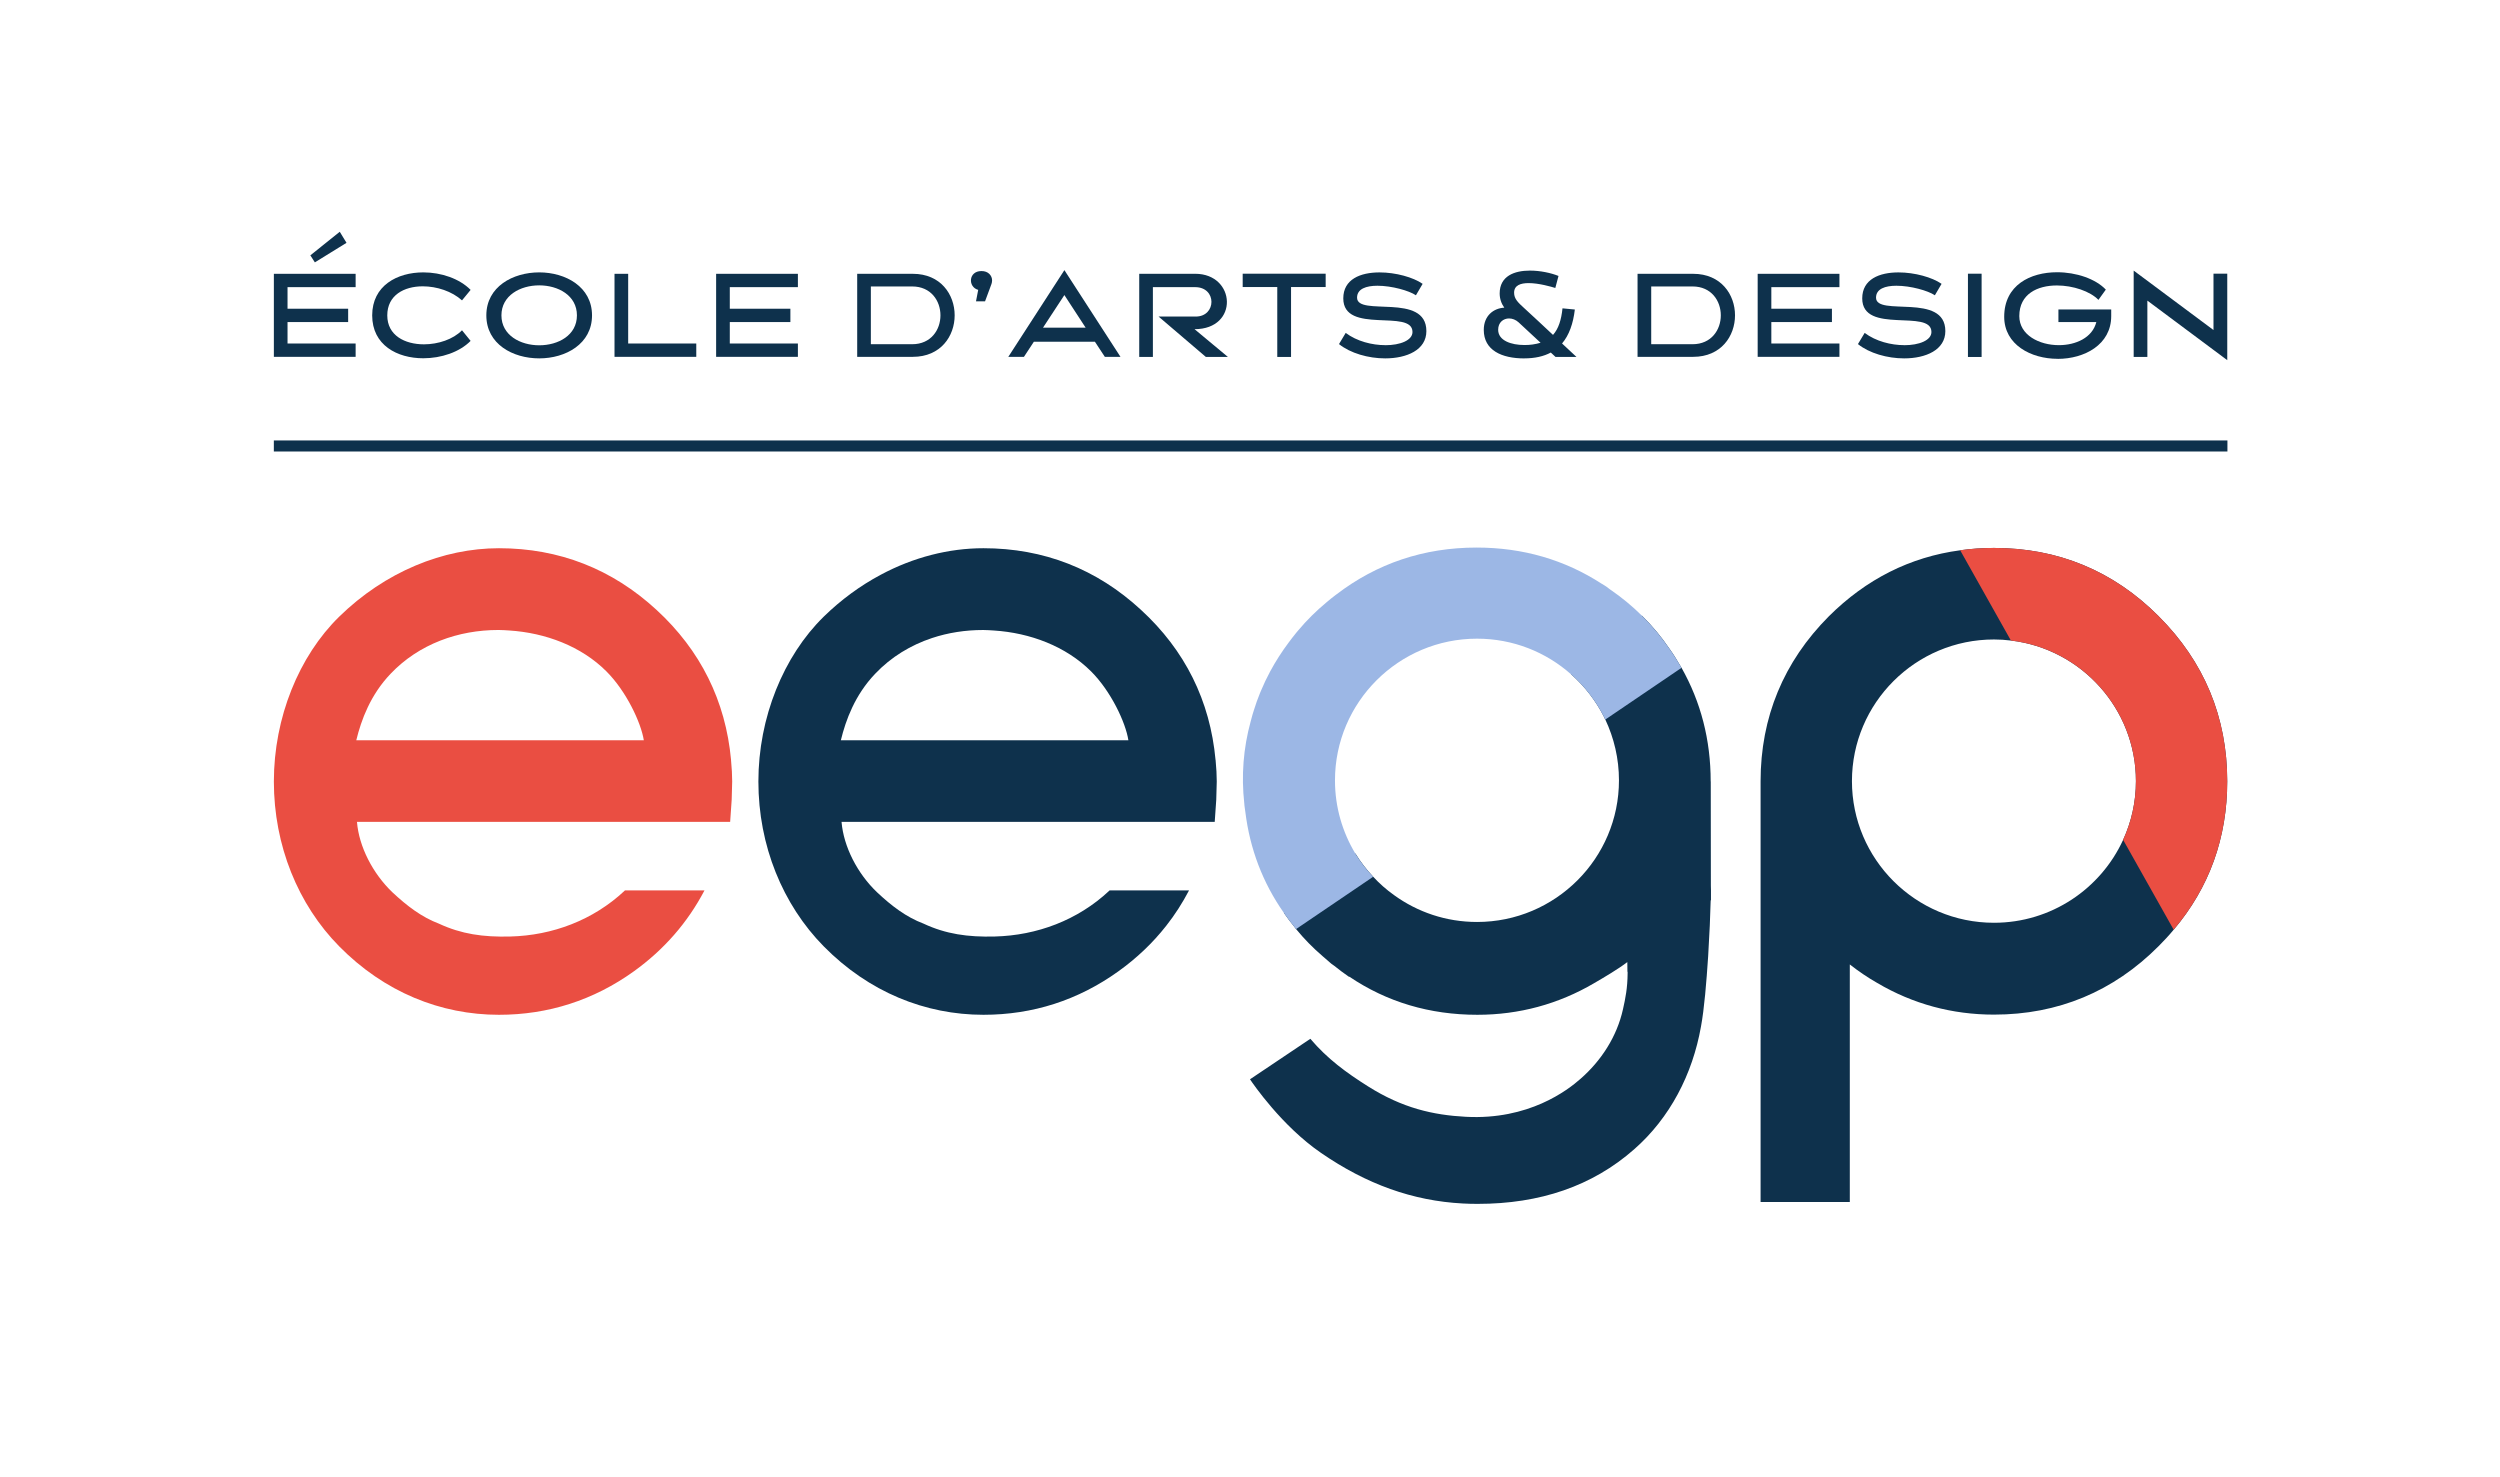 <?xml version="1.0" encoding="UTF-8"?><svg id="Calque_1" xmlns="http://www.w3.org/2000/svg" viewBox="0 0 909.3 537.28"><defs><style>.cls-1,.cls-2{fill:#0e314c;}.cls-2,.cls-3,.cls-4{fill-rule:evenodd;}.cls-3{fill:#9cb7e5;}.cls-4{fill:#ea4e42;}</style></defs><g><path class="cls-2" d="M785.15,224.14c-16.46-16.49-36.61-24.84-59.9-24.84-4.19,0-8.32,.28-12.3,.85-18.18,2.43-34.18,10.5-47.75,24-16.49,16.56-24.84,36.75-24.84,60.04v153h32.45v-86.4c3.14,2.47,6.45,4.72,9.97,6.73,12.97,7.65,27.27,11.52,42.46,11.52,23.29,0,43.45-8.39,59.9-24.91,1.94-1.94,3.77-3.91,5.46-5.96,12.97-15.33,19.49-33.44,19.49-53.98,0-23.29-8.39-43.52-24.95-60.04Zm-12.93,81.33c-8.14,17.79-26.15,30.16-46.97,30.16-28.51,0-51.66-23.12-51.66-51.52s23.15-51.52,51.66-51.52c2.08,0,4.12,.14,6.17,.39,25.58,3.03,45.46,24.81,45.46,51.13,0,7.61-1.66,14.83-4.65,21.35Z"/><path class="cls-4" d="M265.9,276.43c-1.97-21.53-11.13-39.92-27.13-54.62-16.14-14.87-35.41-22.41-57.3-22.41-20.26,0-41.4,8.56-58.11,24.91-14.62,14.31-23.75,36.65-23.75,59.94s8.81,44.79,23.75,59.94c16.42,16.67,36.93,24.91,58.11,24.91,17.94,0,34.46-5.32,49.05-15.79,10.99-7.89,19.59-17.76,25.72-29.46h-28.93c-.07,.07-.11,.14-.18,.18-11.42,10.68-26.22,16.21-41.54,16.6-9.87,.25-17.79-.88-25.97-4.69-6.24-2.36-11.56-6.41-16.88-11.38-7.15-6.84-12.19-16.63-12.9-25.62h135.73l.56-8.07,.18-6.62c0-2.29-.14-4.86-.42-7.82m-136.3-7.19c1.8-7.4,5.14-16.49,12.47-24.17,10.36-10.89,24.7-15.93,39.18-15.93h.21c1.27,0,2.54,.11,3.81,.18,13.11,.85,26.18,5.71,35.34,14.91,7.15,7.15,12.54,18.53,13.57,25.02h-104.58Z"/><path class="cls-1" d="M442.12,276.43c-1.97-21.53-11.1-39.92-27.13-54.62-16.1-14.87-35.38-22.41-57.3-22.41-12.58,0-25.48,3.28-37.42,9.69-7.33,3.91-14.34,9.02-20.68,15.22-14.59,14.31-23.75,36.65-23.75,59.94s8.84,44.79,23.75,59.94c16.42,16.67,36.96,24.91,58.11,24.91,17.97,0,34.46-5.32,49.05-15.79,6.69-4.79,12.51-10.32,17.41-16.56,3.17-4.02,5.92-8.32,8.32-12.9h-28.89l-.18,.18c-11.42,10.68-26.25,16.21-41.58,16.6-9.83,.25-17.79-.88-25.93-4.69-6.27-2.36-11.59-6.41-16.88-11.38-7.19-6.84-12.19-16.63-12.93-25.62h135.73l.56-8.07,.18-6.62c0-2.29-.14-4.86-.42-7.82m-136.3-7.19c1.8-7.4,5.14-16.49,12.47-24.17,5.85-6.17,12.97-10.43,20.68-13,5.92-1.97,12.23-2.92,18.5-2.92h.21c1.3,0,2.54,.11,3.81,.18,13.14,.85,26.18,5.71,35.38,14.91,7.15,7.15,12.54,18.53,13.53,25.02h-104.58Z"/><path class="cls-1" d="M622.21,284.25c0-15.15-3.59-28.96-10.61-41.37-.78-1.34-1.59-2.68-2.43-4.02-.6-.95-1.23-1.9-1.9-2.82-2.96-4.37-6.31-8.42-10.08-12.12l-25.72,21.35c4.9,4.33,8.95,9.58,11.95,15.5,.14,.32,.28,.63,.42,.92h.04c3.17,6.73,4.97,14.24,4.97,22.13,0,28.4-23.15,51.52-51.62,51.52-11.24,0-21.64-3.59-30.13-9.73-2.78-1.97-5.36-4.23-7.65-6.73-2.43-2.57-4.62-5.43-6.48-8.46l-26,21.57c.11,.14,.21,.32,.32,.46,1.06,1.59,2.22,3.07,3.42,4.55,.21,.28,.42,.56,.63,.85l.07,.07c2.92,3.56,6.13,6.84,9.62,9.83,.53,.49,1.06,.95,1.62,1.41,.53,.46,1.02,.92,1.55,1.34,.35,.28,.74,.53,1.13,.81,1.76,1.41,3.56,2.78,5.39,4.02,0-.04,.04-.07,.04-.11,13.64,9.23,29.25,13.88,46.58,13.88,15.19,0,29.49-3.88,42.46-11.49,3.52-2.04,8.95-5.25,12.09-7.68l.04,3.56s.04-.04,.07-.07v.53c-.04,5.43-.78,9.09-1.69,13.14-2.22,10.01-7.96,18.75-15.4,25.26-4.76,4.23-18.92,15.08-41.76,13.85-11.91-.63-23.08-3.17-35.62-11.1-7.82-4.93-14.73-9.97-20.93-17.27l-21.95,14.73c1.16,1.73,11.63,17.02,25.79,26.74,16.6,11.45,33.47,17.48,51.59,18.43,1.83,.11,3.66,.14,5.46,.14,22.59,0,41.69-6.45,56.91-19.87,12.97-11.38,21.21-27.24,24.28-44.61,.6-3.21,1.09-7.22,1.52-11.66,.42-4.4,.78-9.2,1.09-13.88,.49-7.89,.81-15.4,.92-20.37l.11-.04v-3.63c0-.74,0-1.34-.04-1.69l-.04-37.88Z"/><path class="cls-3" d="M609.17,238.87c-.6-.95-1.23-1.9-1.9-2.82-2.96-4.37-6.31-8.42-10.08-12.12-3.52-3.49-7.36-6.66-11.59-9.55-.46-.32-.92-.7-1.41-1.06-.49-.32-1.02-.6-1.52-.95-.04,0-.11-.04-.14-.07-13.39-8.67-28.58-13.14-45.46-13.14-19.2,0-36.29,5.78-50.99,17.05-.04,.04-.07,.07-.11,.07-1.2,.92-2.4,1.83-3.52,2.82-3.74,3.1-7.15,6.48-10.25,10.18l-.63,.74c-.99,1.2-1.9,2.4-2.82,3.63-2.54,3.38-4.76,6.87-6.73,10.5-.07,.11-.11,.25-.18,.35-1.13,2.11-2.18,4.3-3.1,6.52-.18,.39-.35,.78-.49,1.16-.81,1.97-1.52,3.98-2.15,6.03-.18,.56-.35,1.13-.53,1.69-.25,.81-.46,1.62-.67,2.47-2.68,9.8-3.45,19.77-2.33,29.85,.04,.28,.04,.56,.07,.85,.07,.74,.21,1.52,.32,2.29,1.66,13.43,6.31,25.69,13.99,36.65,.11,.14,.21,.32,.32,.46,1.06,1.59,2.22,3.07,3.42,4.55,.21,.28,.42,.56,.63,.85l.07,.07,28.05-19.03c-2.43-2.57-4.62-5.43-6.48-8.46-4.69-7.79-7.4-16.88-7.4-26.6,0-28.44,23.19-51.55,51.66-51.55,13.14,0,25.12,4.9,34.25,13,4.9,4.33,8.95,9.58,11.95,15.5,.14,.32,.28,.63,.42,.92h.04l27.73-18.82c-.78-1.34-1.59-2.68-2.43-4.02"/><path class="cls-4" d="M810.1,284.18c0,20.54-6.52,38.65-19.49,53.98l-18.39-32.7c3-6.52,4.65-13.74,4.65-21.35,0-26.32-19.87-48.1-45.46-51.13l-18.46-32.84c3.98-.56,8.1-.85,12.3-.85,23.29,0,43.45,8.35,59.9,24.84,16.56,16.53,24.95,36.75,24.95,60.04"/></g><g><polygon class="cls-1" points="129.35 124.94 104.58 124.94 104.58 117.14 126.63 117.14 126.63 112.29 104.58 112.29 104.58 104.44 129.35 104.44 129.35 99.59 99.61 99.59 99.61 129.79 129.35 129.79 129.35 124.94"/><polygon class="cls-1" points="126.03 88.32 123.58 84.3 112.88 92.87 114.52 95.43 126.03 88.32"/><path class="cls-1" d="M153.97,130.31c6.49,0,13.15-2.21,17.2-6.32l-3.13-3.86c-3.21,3.29-8.66,5.11-13.83,5.11-6.94,0-13.35-3.21-13.35-10.53s6.09-10.57,12.91-10.57c5.13,0,10.62,1.82,14.27,5.11l3.13-3.81c-4.05-4.11-10.7-6.37-17.2-6.37-9.5,0-18.6,4.81-18.6,15.64s9.1,15.6,18.6,15.6Z"/><path class="cls-1" d="M196.13,130.35c9.58,0,19.2-5.24,19.2-15.64s-9.62-15.64-19.2-15.64-19.24,5.2-19.24,15.64,9.62,15.64,19.24,15.64Zm0-26.56c6.85,0,13.71,3.64,13.71,10.92s-6.85,10.88-13.71,10.88-13.75-3.64-13.75-10.88,6.85-10.92,13.75-10.92Z"/><polygon class="cls-1" points="253.25 124.94 228.48 124.94 228.48 99.59 223.51 99.59 223.51 129.79 253.25 129.79 253.25 124.94"/><polygon class="cls-1" points="290.21 124.94 265.44 124.94 265.44 117.14 287.48 117.14 287.48 112.29 265.44 112.29 265.44 104.44 290.21 104.44 290.21 99.59 260.47 99.59 260.47 129.79 290.21 129.79 290.21 124.94"/><path class="cls-1" d="M332.02,99.59h-20.24v30.2h20.24c20.28,0,20.28-30.2,0-30.2Zm-15.27,25.61v-21.01h15.03c13.71,0,13.71,21.01,0,21.01h-15.03Z"/><path class="cls-1" d="M355.79,105.44l-.8,4.16h3.29l1.88-5.07c.32-.91,.68-1.56,.68-2.56,0-1.69-1.36-3.42-3.89-3.38-4.73,0-4.97,5.81-1.16,6.84Z"/><path class="cls-1" d="M376.03,124.29h22.21l3.61,5.5h5.69l-20.4-31.54-20.4,31.54h5.69l3.61-5.5Zm11.1-16.98l7.74,11.87h-15.51l7.78-11.87Z"/><path class="cls-1" d="M419.32,104.44h15.39c7.94,0,7.78,10.7,.2,10.7h-13.51l17.2,14.69h8.02l-12.14-10.1c16.23,0,15.07-20.15,.24-20.15h-20.36v30.24h4.97v-25.39Z"/><polygon class="cls-1" points="464.57 129.83 469.58 129.83 469.58 104.4 482.17 104.4 482.17 99.55 451.99 99.55 451.99 104.4 464.57 104.4 464.57 129.83"/><path class="cls-1" d="M503.85,125.54c-4.77,0-10.34-1.39-14.39-4.46l-2.44,4.07c4.13,3.33,10.7,5.2,16.79,5.2,7.9,0,14.99-3.08,14.99-9.92,0-14.17-25.21-5.11-25.21-12.17,0-3.21,3.33-4.33,7.42-4.33,5.17,0,11.5,1.78,13.99,3.47l2.44-4.16c-3.41-2.38-9.78-4.16-15.67-4.16-6.94,0-13.19,2.47-13.19,9.45,0,13.3,25.17,3.64,25.17,12.22,0,3.03-4.45,4.81-9.9,4.81Z"/><path class="cls-1" d="M554.4,130.35c3.89,0,7.09-.74,9.66-2.12,.56,.48,1.12,1.04,1.72,1.6h7.62c-1.77-1.65-3.49-3.29-5.25-4.9,2.57-3.03,4.05-7.24,4.65-12.35l-4.49-.43c-.44,4.21-1.44,7.41-3.45,9.66-3.53-3.29-7.01-6.58-10.58-9.83-2.08-1.91-3.57-3.25-3.57-5.5,0-2.73,2.37-3.51,5.29-3.51,3.73,0,8.3,1.34,9.7,1.77l1.16-4.37c-2.65-1.08-6.61-1.95-10.38-1.95-5.69,0-11.02,1.99-11.02,8.32,0,1.86,.6,3.68,1.68,5.16-3.85,.22-7.46,2.86-7.46,8.1,0,7.41,6.53,10.36,14.71,10.36Zm-5.49-14.52c1.16,0,2.41,.48,3.41,1.39,3.41,3.12,5.49,5.07,8.02,7.45-1.92,.56-3.93,.86-5.93,.82-4.73,0-9.5-1.6-9.5-5.55,0-2.68,1.88-4.12,4.01-4.12Z"/><path class="cls-1" d="M615.85,99.59h-20.24v30.2h20.24c20.28,0,20.28-30.2,0-30.2Zm-15.27,25.61v-21.01h15.03c13.71,0,13.71,21.01,0,21.01h-15.03Z"/><polygon class="cls-1" points="669.04 124.94 644.27 124.94 644.27 117.14 666.31 117.14 666.31 112.29 644.27 112.29 644.27 104.44 669.04 104.44 669.04 99.59 639.3 99.59 639.3 129.79 669.04 129.79 669.04 124.94"/><path class="cls-1" d="M692.61,125.54c-4.77,0-10.34-1.39-14.39-4.46l-2.45,4.07c4.13,3.33,10.7,5.2,16.8,5.2,7.9,0,14.99-3.08,14.99-9.92,0-14.17-25.21-5.11-25.21-12.17,0-3.21,3.33-4.33,7.41-4.33,5.17,0,11.5,1.78,13.99,3.47l2.44-4.16c-3.41-2.38-9.78-4.16-15.67-4.16-6.93,0-13.19,2.47-13.19,9.45,0,13.3,25.17,3.64,25.17,12.22,0,3.03-4.45,4.81-9.9,4.81Z"/><rect class="cls-1" x="715.78" y="99.55" width="4.97" height="30.29"/><path class="cls-1" d="M748.41,130.53c9.74,0,19.48-5.16,19.48-15.55v-2.43h-19.2v4.59h13.79c-1.44,5.72-7.5,8.4-13.63,8.4-7.14,0-14.39-3.68-14.39-10.57,0-8.06,6.61-11.14,13.67-11.14,5.89,0,12.11,2.13,15.11,5.24l2.69-3.73c-3.73-3.94-10.78-6.32-17.72-6.32-9.74,0-19.24,4.68-19.24,16.2,0,10.14,9.7,15.29,19.44,15.29Z"/><polygon class="cls-1" points="781.04 109.34 810.1 131 810.1 99.55 805.09 99.55 805.09 120.04 776.06 98.42 776.06 129.83 781.04 129.83 781.04 109.34"/><rect class="cls-1" x="99.6" y="160.2" width="710.56" height="4.02"/></g></svg>
